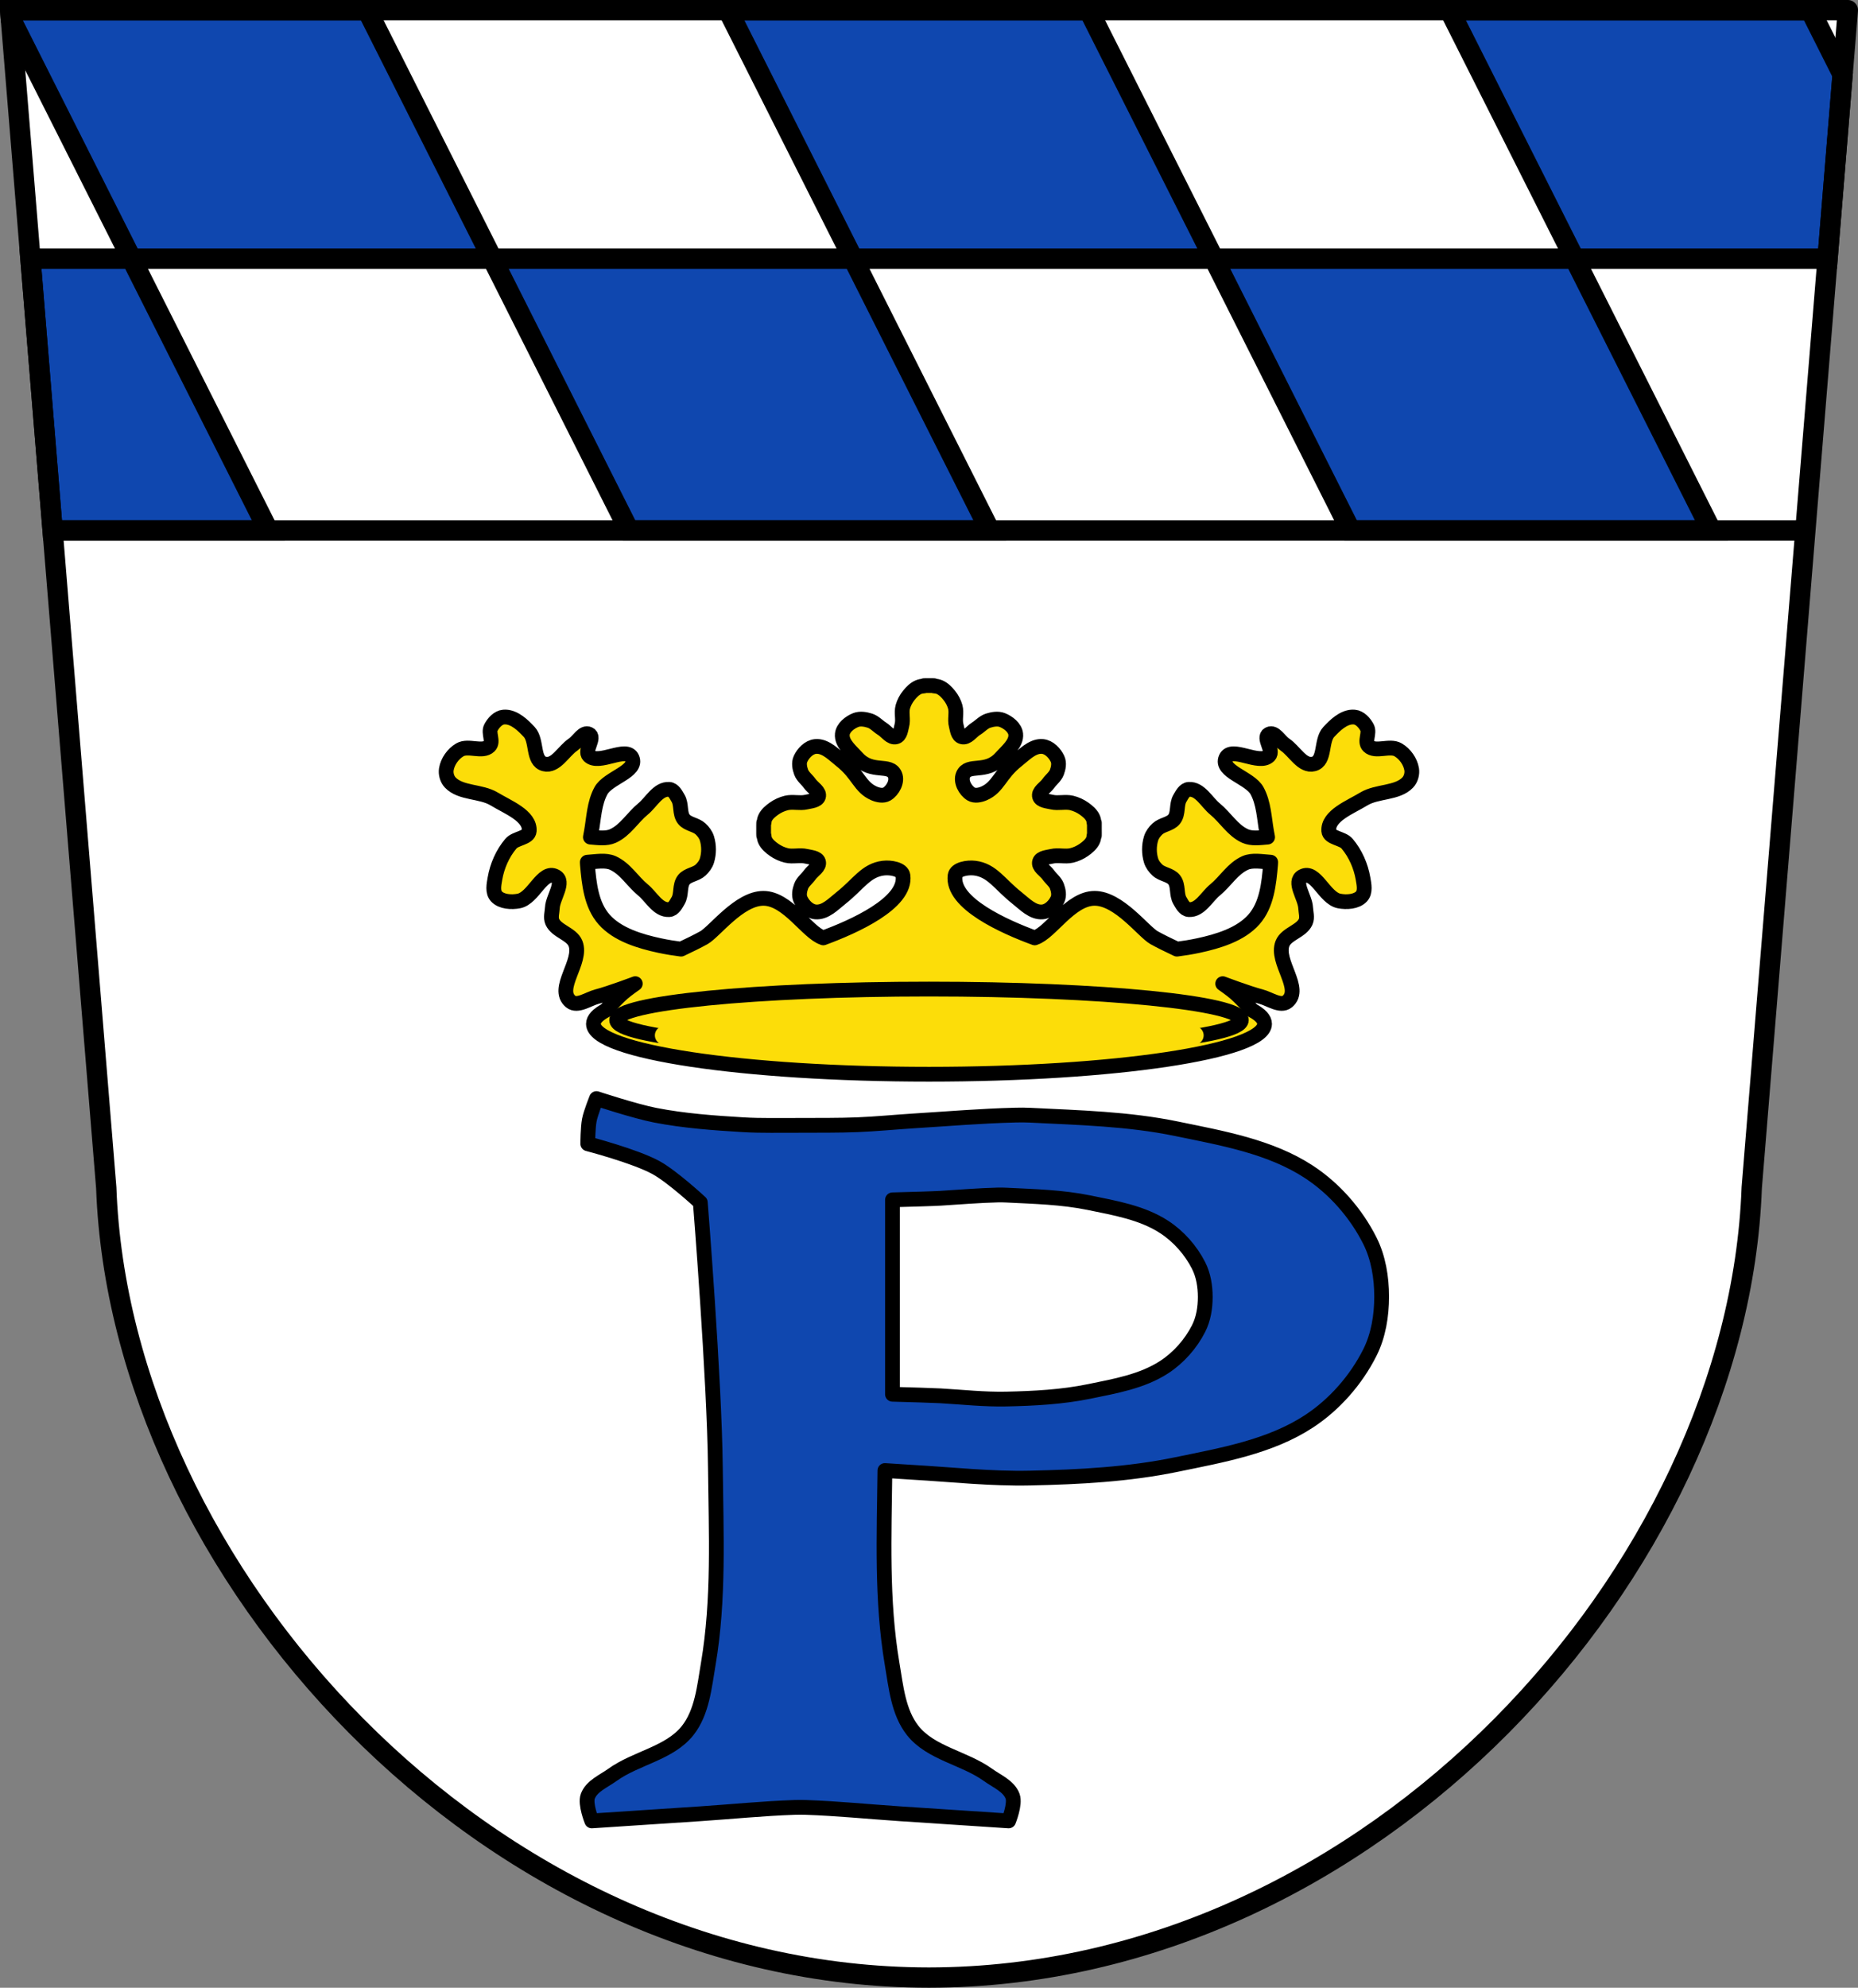 <?xml version="1.0" encoding="UTF-8" standalone="no"?>
<svg
   xmlns:dc="http://purl.org/dc/elements/1.1/"
   xmlns:cc="http://creativecommons.org/ns#"
   xmlns:rdf="http://www.w3.org/1999/02/22-rdf-syntax-ns#"
   xmlns:svg="http://www.w3.org/2000/svg"
   xmlns="http://www.w3.org/2000/svg"
   xmlns:sodipodi="http://sodipodi.sourceforge.net/DTD/sodipodi-0.dtd"
   xmlns:inkscape="http://www.inkscape.org/namespaces/inkscape"
   viewBox="0 0 1006.153 1076.04"
   version="1.1"
   id="svg879"
   sodipodi:docname="DEU_Pressath_COA.svg"
   inkscape:version="0.92.5 (2060ec1f9f, 2020-04-08)"
   width="1006.153"
   height="1076.04">
  <rect x="0" y="0" width="1006.153" height="1076.04" fill="#808080" stroke="none"/>
  <defs
     id="defs883" />
  <sodipodi:namedview
     pagecolor="#ffffff"
     bordercolor="#666666"
     borderopacity="1"
     objecttolerance="10"
     gridtolerance="10"
     guidetolerance="10"
     inkscape:pageopacity="0"
     inkscape:pageshadow="2"
     inkscape:window-width="1920"
     inkscape:window-height="1046"
     id="namedview881"
     showgrid="false"
     inkscape:zoom="0.73696145"
     inkscape:cx="502.8431"
     inkscape:cy="538.02004"
     inkscape:window-x="-11"
     inkscape:window-y="-11"
     inkscape:window-maximized="1"
     inkscape:current-layer="svg879"
     inkscape:snap-global="true"
     fit-margin-top="0"
     fit-margin-left="0"
     fit-margin-right="0"
     fit-margin-bottom="0" />
  <path
     d="M 5.5,5.5 57.543,643.04 C 64.965,849.728 262.476,1070.403 503.075,1070.54 743.519,1070.318 941.088,849.591 948.606,643.04 L 1000.653,5.5 H 503.079 Z"
     id="path1193-3-5-5"
     inkscape:connector-curvature="0"
     style="fill:#ffffff;fill-rule:evenodd;stroke:none;stroke-width:11;stroke-linecap:round;stroke-linejoin:round;stroke-miterlimit:4;stroke-dasharray:none;stroke-opacity:1"
     sodipodi:nodetypes="ccccccc" />
  <path
     style="fill:#0f47af;stroke:#000000;stroke-width:11;stroke-miterlimit:4;stroke-dasharray:none;stroke-linecap:round"
     d="M 5.5 5.5 L 5.896 10.367 L 71.176 140.027 L 16.482 140.027 L 28.49 287.145 L 145.297 287.145 L 71.189 140.029 L 266.551 140.029 L 266.561 140.027 L 198.812 5.5 L 5.5 5.5 z M 266.561 140.027 L 340.637 287.145 L 536.01 287.145 L 461.932 140.027 L 266.561 140.027 z M 394.168 5.5 L 461.932 140.023 L 657.303 140.023 L 589.525 5.5 L 503.08 5.5 L 394.168 5.5 z M 657.303 140.023 L 657.305 140.027 L 657.305 140.023 L 657.303 140.023 z M 657.305 140.027 L 731.383 287.145 L 926.754 287.145 L 852.65 140.033 L 989.67 140.033 L 997.811 40.318 L 980.268 5.5 L 784.898 5.5 L 852.641 140.027 L 657.305 140.027 z "
     id="path853" />
  <path
     style="fill:#0f47af;stroke:#000000;stroke-width:8;stroke-linejoin:round;stroke-miterlimit:4;stroke-dasharray:none;stroke-linecap:round"
     inkscape:connector-curvature="0"
     id="path861"
     d="m 323.019,594.709 c 0,0 -3.089,7.598 -3.875,11.594 -0.83,4.221 -0.844,12.875 -0.844,12.875 0,0 25.475,6.618 36.906,12.875 8.938,4.892 24.03,18.875 24.03,18.875 0,0 7.664,95.51 8.156,143.37 0.365,35.504 2.101,71.43 -3.844,106.44 -2.106,12.403 -3.352,26.19 -11.156,36.06 -9.788,12.375 -27.982,14.805 -40.781,24.03 -4.771,3.439 -11.311,6.06 -13.313,11.594 -1.529,4.225 2.156,13.313 2.156,13.313 0,0 39.19,-2.57 58.781,-3.875 17.03,-1.134 34.03,-2.864 51.09,-3.438 1.999,-0.067 4,-0.067 6,0 17.05,0.573 34.04,2.304 51.06,3.438 19.603,1.306 58.813,3.875 58.813,3.875 0,0 3.685,-9.09 2.156,-13.313 -2,-5.531 -8.541,-8.154 -13.313,-11.594 -12.799,-9.226 -30.994,-11.656 -40.781,-24.03 -7.804,-9.868 -9.05,-23.659 -11.156,-36.06 -5.847,-34.431 -4.306,-69.75 -3.906,-104.69 5.503,0.378 11.343,0.756 15.531,1 21.03,1.226 42.06,3.551 63.12,3.094 26.534,-0.576 53.29,-1.971 79.28,-7.344 24.636,-5.093 50.716,-9.606 71.75,-23.406 13.845,-9.08 25.495,-22.396 32.938,-37.19 4.636,-9.214 6.375,-19.966 6.375,-30.28 0,-10.315 -1.741,-21.07 -6.375,-30.28 -7.443,-14.8 -19.09,-28.13 -32.938,-37.22 -21.03,-13.798 -47.12,-18.288 -71.75,-23.375 -25.992,-5.368 -52.774,-6.01 -79.28,-7.344 -2.632,-0.132 -5.272,-0.127 -7.906,-0.063 -18.431,0.453 -36.818,2.01 -55.22,3.156 -10.17,0.635 -20.318,1.661 -30.5,2.063 -10.04,0.397 -20.1,0.286 -30.16,0.344 -0.5,0.003 -1,0.003 -1.5,0 -10.05,-0.057 -20.12,0.255 -30.16,-0.344 -15.939,-0.951 -31.945,-2.106 -47.625,-5.156 -10.803,-2.101 -31.781,-9 -31.781,-9 z m 217.47,52.19 c 1.491,-0.036 2.979,-0.012 4.469,0.063 15,0.748 30.16,1.108 44.875,4.125 13.942,2.859 28.691,5.37 40.594,13.12 7.84,5.108 14.444,12.588 18.656,20.906 2.623,5.179 3.594,11.234 3.594,17.03 0,5.798 -0.97,11.852 -3.594,17.03 -4.212,8.314 -10.82,15.801 -18.656,20.906 -11.905,7.756 -26.651,10.294 -40.594,13.156 -14.71,3.02 -29.858,3.801 -44.875,4.125 -11.92,0.257 -23.816,-1.061 -35.719,-1.75 -3.774,-0.219 -16.16,-0.574 -25.938,-0.844 v -105.25 c 9.781,-0.264 22.16,-0.61 25.938,-0.844 10.414,-0.645 20.819,-1.526 31.25,-1.781 z" />
  <path
     style="fill:#fcdd09;stroke:#000000;stroke-width:8;stroke-linecap:round;stroke-linejoin:round;stroke-miterlimit:4;stroke-dasharray:none"
     inkscape:connector-curvature="0"
     id="path865"
     d="m 502.094,371.141 c -0.94,0.013 -1.676,0.028 -1.676,0.028 v 0.168 c -1.054,0.083 -2.08,0.229 -3.023,0.643 -2.11,0.927 -3.805,2.649 -5.209,4.388 -1.509,1.869 -2.67,4.021 -3.293,6.288 -0.89,3.244 0.362,6.786 -0.509,10.035 -0.59,2.2 -0.814,5.53 -3.143,6.177 -2.859,0.793 -5.115,-2.852 -7.603,-4.388 -2.247,-1.386 -4.038,-3.542 -6.585,-4.36 -2.406,-0.774 -5.287,-1.257 -7.633,-0.335 -3.357,1.318 -6.913,4.219 -7.274,7.603 -0.53,4.981 4.678,9.148 8.141,12.969 7.923,8.74 17.602,2.599 20.353,9.14 1.451,3.45 -1.04,8.324 -4.37,10.342 -1.935,1.172 -4.789,0.594 -6.885,-0.308 -7.917,-3.41 -8.506,-10.432 -17.869,-17.833 -3.831,-3.032 -8,-7.493 -12.901,-7.63 -0.327,0 -0.654,-0.003 -0.988,0.028 -3.623,0.336 -6.733,3.657 -8.141,6.792 -0.987,2.19 -0.469,4.881 0.359,7.128 0.876,2.378 3.185,4.051 4.669,6.149 1.645,2.324 5.55,4.43 4.699,7.1 -0.693,2.174 -4.258,2.384 -6.615,2.935 -3.479,0.813 -7.272,-0.356 -10.746,0.475 -2.428,0.581 -4.733,1.666 -6.733,3.075 -1.862,1.31 -3.708,2.893 -4.699,4.864 -0.443,0.881 -0.6,1.84 -0.689,2.823 h -0.18 c 0,0 -0.016,0.688 -0.03,1.565 0,0.608 -0.017,1.273 0,1.873 -0.042,1.467 0.03,3.438 0.03,3.438 h 0.18 c 0.089,0.984 0.245,1.943 0.689,2.823 0.992,1.97 2.837,3.554 4.699,4.864 2.002,1.409 4.306,2.494 6.733,3.075 3.474,0.831 7.267,-0.338 10.746,0.475 2.356,0.551 5.922,0.76 6.615,2.935 0.85,2.67 -3.054,4.776 -4.699,7.1 -1.485,2.098 -3.793,3.771 -4.669,6.149 -0.829,2.247 -1.346,4.937 -0.359,7.128 1.412,3.135 4.518,6.456 8.141,6.792 5.334,0.495 9.796,-4.368 13.888,-7.603 9.36,-7.399 13.379,-14.953 22.838,-16.1 3.801,-0.461 10.148,0.503 10.622,4.053 2.014,14.957 -26.914,27.736 -43.159,33.709 -0.064,-0.036 -0.147,-0.077 -0.21,-0.112 -8.269,-2.586 -19.052,-21.299 -32.206,-21.299 -13.155,0 -26.347,17.969 -32.206,21.299 -3.27,1.827 -7.867,4.073 -12.392,6.206 -3.815,-0.483 -7.626,-1.097 -11.404,-1.901 -10.979,-2.338 -23.045,-6.017 -30.231,-14.115 -7.061,-7.96 -8.166,-19.522 -9.07,-29.82 -0.036,-0.413 -0.044,-0.817 -0.06,-1.23 4.711,-0.292 9.903,-1.345 13.829,0.419 6.772,3.045 10.632,9.928 16.283,14.562 4.568,3.747 8.153,11.08 14.218,10.678 2.364,-0.157 3.71,-2.922 4.849,-4.864 2.007,-3.419 0.635,-8.182 3.113,-11.32 2.093,-2.65 6.505,-2.854 9.009,-5.171 1.548,-1.432 2.87,-3.215 3.472,-5.171 1.186,-3.851 1.186,-8.169 0,-12.019 -0.602,-1.955 -1.925,-3.737 -3.472,-5.171 -2.505,-2.324 -6.916,-2.548 -9.009,-5.199 -2.478,-3.138 -1.106,-7.901 -3.113,-11.32 -1.139,-1.941 -2.485,-4.706 -4.849,-4.864 -6.065,-0.403 -9.645,6.931 -14.218,10.678 -5.648,4.632 -9.51,11.546 -16.283,14.591 -3.462,1.555 -7.916,0.956 -12.153,0.587 0.192,-0.969 0.368,-1.942 0.539,-2.907 1.323,-7.463 1.51,-15.449 5.178,-22.193 3.831,-7.044 20.107,-10.429 16.852,-17.721 -2.995,-6.707 -17.969,4.078 -23.317,-1.202 -2.868,-2.831 3.701,-9.91 0,-11.708 -3.116,-1.515 -5.756,3.745 -8.62,5.647 -5.208,3.458 -9.397,12.043 -15.564,10.482 -6.529,-1.652 -3.771,-12.558 -8.202,-17.33 -3.334,-3.596 -7.776,-7.889 -12.781,-8.077 -0.333,-0.013 -0.679,0.003 -1.018,0.028 -3.05,0.229 -5.54,3.094 -6.914,5.647 -1.622,3.011 1.613,7.615 -0.868,10.062 -3.694,3.643 -11.41,-0.665 -15.953,2.012 -3.78,2.228 -6.647,6.357 -7.333,10.482 -0.413,2.48 0.361,5.393 2.155,7.267 5.688,5.928 16.593,4.517 23.735,8.86 7.418,4.508 19.584,9.082 18.977,17.33 -0.283,3.834 -7.357,3.832 -9.908,6.848 -4.554,5.384 -7.482,12.174 -8.649,18.953 -0.551,3.195 -1.42,7.241 0.868,9.671 2.721,2.889 8.059,3.217 12.092,2.432 7.975,-1.553 12.782,-17.093 19.845,-13.305 5.263,2.825 -1.418,11.275 -1.706,16.939 -0.129,2.55 -1.046,5.3 0,7.659 2.259,5.091 10.464,6.515 12.509,11.681 3.906,9.857 -11.025,24.469 -2.604,31.448 3.621,3 9.588,-1.439 14.247,-2.656 7.077,-1.846 20.742,-7.016 20.742,-7.016 0,0 -4.771,3.312 -6.914,5.227 -2.611,2.333 -6.109,5.963 -9.16,9.252 -4.275,2.318 -6.585,4.773 -6.585,7.295 0,15.054 81.356,27.252 181.716,27.252 100.359,0 181.716,-12.198 181.716,-27.252 0,-2.522 -2.281,-4.977 -6.555,-7.295 -3.05,-3.289 -6.578,-6.919 -9.189,-9.252 -2.144,-1.915 -6.914,-5.227 -6.914,-5.227 0,0 13.665,5.17 20.742,7.016 4.663,1.216 10.622,5.655 14.247,2.656 8.421,-6.976 -6.509,-21.583 -2.604,-31.448 2.048,-5.169 10.253,-6.592 12.509,-11.681 1.046,-2.359 0.129,-5.108 0,-7.659 -0.288,-5.663 -6.969,-14.113 -1.706,-16.939 7.062,-3.791 11.87,11.753 19.845,13.305 4.033,0.785 9.371,0.457 12.092,-2.432 2.289,-2.43 1.419,-6.476 0.868,-9.671 -1.168,-6.776 -4.096,-13.56 -8.649,-18.953 -2.55,-3.016 -9.626,-3.014 -9.908,-6.848 -0.607,-8.248 11.561,-12.819 18.977,-17.33 7.142,-4.343 18.048,-2.933 23.735,-8.86 1.794,-1.869 2.568,-4.787 2.155,-7.267 -0.686,-4.125 -3.553,-8.254 -7.333,-10.482 -4.543,-2.678 -12.26,1.631 -15.953,-2.012 -2.482,-2.447 0.753,-7.052 -0.868,-10.062 -1.374,-2.553 -3.87,-5.42 -6.914,-5.647 -0.338,-0.025 -0.684,-0.04 -1.018,-0.028 -5.006,0.189 -9.447,4.49 -12.781,8.077 -4.431,4.774 -1.672,15.678 -8.202,17.33 -6.167,1.561 -10.357,-7.024 -15.564,-10.482 -2.863,-1.901 -5.505,-7.164 -8.62,-5.647 -3.701,1.798 2.868,8.881 0,11.708 -5.348,5.279 -20.325,-5.505 -23.317,1.202 -3.256,7.292 13.02,10.677 16.852,17.721 3.668,6.744 3.86,14.73 5.178,22.193 0.171,0.965 0.348,1.938 0.539,2.907 -4.235,0.369 -8.687,0.969 -12.153,-0.587 -6.772,-3.045 -10.632,-9.959 -16.283,-14.591 -4.568,-3.747 -8.153,-11.08 -14.218,-10.678 -2.364,0.157 -3.71,2.922 -4.849,4.864 -2.007,3.419 -0.635,8.182 -3.113,11.32 -2.093,2.65 -6.505,2.876 -9.009,5.199 -1.546,1.434 -2.87,3.215 -3.472,5.171 -1.186,3.851 -1.186,8.169 0,12.019 0.602,1.955 1.925,3.739 3.472,5.171 2.504,2.317 6.916,2.521 9.009,5.171 2.478,3.138 1.106,7.901 3.113,11.32 1.139,1.941 2.485,4.706 4.849,4.864 6.065,0.403 9.645,-6.931 14.218,-10.678 5.648,-4.632 9.51,-11.518 16.283,-14.562 3.925,-1.765 9.117,-0.711 13.829,-0.419 -0.016,0.413 -0.024,0.817 -0.06,1.23 -0.903,10.301 -2.009,21.864 -9.07,29.82 -7.185,8.095 -19.252,11.778 -30.231,14.115 -3.778,0.804 -7.59,1.418 -11.404,1.901 -4.525,-2.131 -9.122,-4.378 -12.392,-6.206 -5.859,-3.326 -19.052,-21.299 -32.206,-21.299 -13.155,0 -23.938,18.712 -32.206,21.299 -0.063,0.035 -0.146,0.076 -0.21,0.112 -16.244,-5.973 -45.142,-18.752 -43.13,-33.709 0.478,-3.551 6.825,-4.517 10.622,-4.053 9.459,1.147 13.476,8.701 22.838,16.1 4.092,3.234 8.554,8.095 13.888,7.603 3.623,-0.336 6.733,-3.657 8.141,-6.792 0.987,-2.19 0.469,-4.881 -0.359,-7.128 -0.876,-2.378 -3.185,-4.051 -4.669,-6.149 -1.645,-2.324 -5.55,-4.43 -4.699,-7.1 0.693,-2.174 4.258,-2.384 6.615,-2.935 3.479,-0.813 7.272,0.356 10.746,-0.475 2.428,-0.581 4.733,-1.666 6.733,-3.075 1.862,-1.31 3.708,-2.893 4.699,-4.864 0.443,-0.881 0.6,-1.84 0.689,-2.823 h 0.18 c 0,0 0.042,-1.971 0,-3.438 0.017,-0.6 0,-1.265 0,-1.873 -0.013,-0.877 0,-1.565 0,-1.565 h -0.18 c -0.089,-0.984 -0.245,-1.943 -0.689,-2.823 -0.992,-1.97 -2.837,-3.554 -4.699,-4.864 -2.002,-1.409 -4.306,-2.494 -6.733,-3.075 -3.474,-0.831 -7.267,0.338 -10.746,-0.475 -2.356,-0.551 -5.922,-0.76 -6.615,-2.935 -0.85,-2.67 3.054,-4.776 4.699,-7.1 1.485,-2.098 3.793,-3.771 4.669,-6.149 0.829,-2.247 1.346,-4.937 0.359,-7.128 -1.412,-3.135 -4.518,-6.456 -8.141,-6.792 -0.333,-0.03 -0.661,-0.037 -0.988,-0.028 -4.9,0.139 -9.065,4.598 -12.901,7.63 -9.363,7.401 -9.952,14.427 -17.869,17.833 -2.093,0.903 -4.951,1.479 -6.885,0.308 -3.329,-2.018 -5.822,-6.892 -4.37,-10.342 2.752,-6.541 12.43,-0.4 20.353,-9.14 3.463,-3.821 8.668,-7.988 8.141,-12.969 -0.36,-3.384 -3.916,-6.288 -7.274,-7.603 -2.346,-0.921 -5.227,-0.438 -7.633,0.335 -2.547,0.818 -4.338,2.974 -6.585,4.36 -2.488,1.536 -4.744,5.182 -7.603,4.388 -2.328,-0.647 -2.553,-3.977 -3.143,-6.177 -0.871,-3.249 0.381,-6.791 -0.509,-10.035 -0.623,-2.267 -1.784,-4.419 -3.293,-6.288 -1.403,-1.739 -3.098,-3.462 -5.209,-4.388 -0.943,-0.414 -1.97,-0.56 -3.023,-0.643 v -0.168 c 0,0 -0.737,-0.015 -1.676,-0.028 -0.643,-0.016 -1.354,0 -2.006,0 z" />
  <path
     d="m 672.221,552.196 c 0,9.265 -75.724,16.774 -169.14,16.774 -93.415,0 -169.14,-7.511 -169.14,-16.774 0,-9.265 75.724,-16.774 169.14,-16.774 93.415,0 169.14,7.511 169.14,16.774 z"
     id="path867"
     inkscape:connector-curvature="0"
     style="fill:none;stroke:#000000;stroke-width:8;stroke-linecap:round;stroke-linejoin:round;stroke-miterlimit:4;stroke-dasharray:none" />
  <g
     id="g1683"
     transform="matrix(1,0,0,0.927,0.126,39.308)"
     style="stroke:#fcdd09;stroke-width:11.426;stroke-linejoin:round;stroke-miterlimit:4;stroke-dasharray:none;stroke-opacity:1">
    <path
       d="m 360.214,562.222 c 0,0 28.457,3.952 42.757,5.376 17.356,1.728 34.769,3.269 52.21,3.839 15.96,0.521 47.91,-0.384 47.91,-0.384"
       id="path869"
       inkscape:connector-curvature="0"
       style="fill:none;stroke:#fcdd09;stroke-width:11.426;stroke-linecap:round;stroke-linejoin:round;stroke-miterlimit:4;stroke-dasharray:none;stroke-opacity:1" />
    <path
       d="m 645.967,562.222 c 0,0 -28.457,3.952 -42.757,5.376 -17.356,1.728 -34.769,3.269 -52.21,3.839 -15.96,0.521 -47.91,-0.384 -47.91,-0.384"
       id="path871"
       inkscape:connector-curvature="0"
       style="fill:none;stroke:#fcdd09;stroke-width:11.426;stroke-linecap:round;stroke-linejoin:round;stroke-miterlimit:4;stroke-dasharray:none;stroke-opacity:1" />
  </g>
  <path
     d="M 5.5,5.5 57.543,643.04 c 7.421,206.688 204.933,427.363 445.531,427.5 240.444,-0.222 438.013,-220.949 445.531,-427.5 L 1000.653,5.5 H 503.079 Z"
     id="path1193-3-5"
     inkscape:connector-curvature="0"
     style="fill:none;fill-rule:evenodd;stroke:#000000;stroke-width:11;stroke-linecap:round;stroke-linejoin:round;stroke-miterlimit:4;stroke-dasharray:none;stroke-opacity:1"
     sodipodi:nodetypes="ccccccc" />
  <path
     style="fill:none;stroke:#000000;stroke-width:11;stroke-linecap:butt;stroke-linejoin:miter;stroke-miterlimit:4;stroke-dasharray:none;stroke-opacity:1"
     d="M 27.988,287.145 H 978.165"
     id="path1652"
     inkscape:connector-curvature="0" />
</svg>
